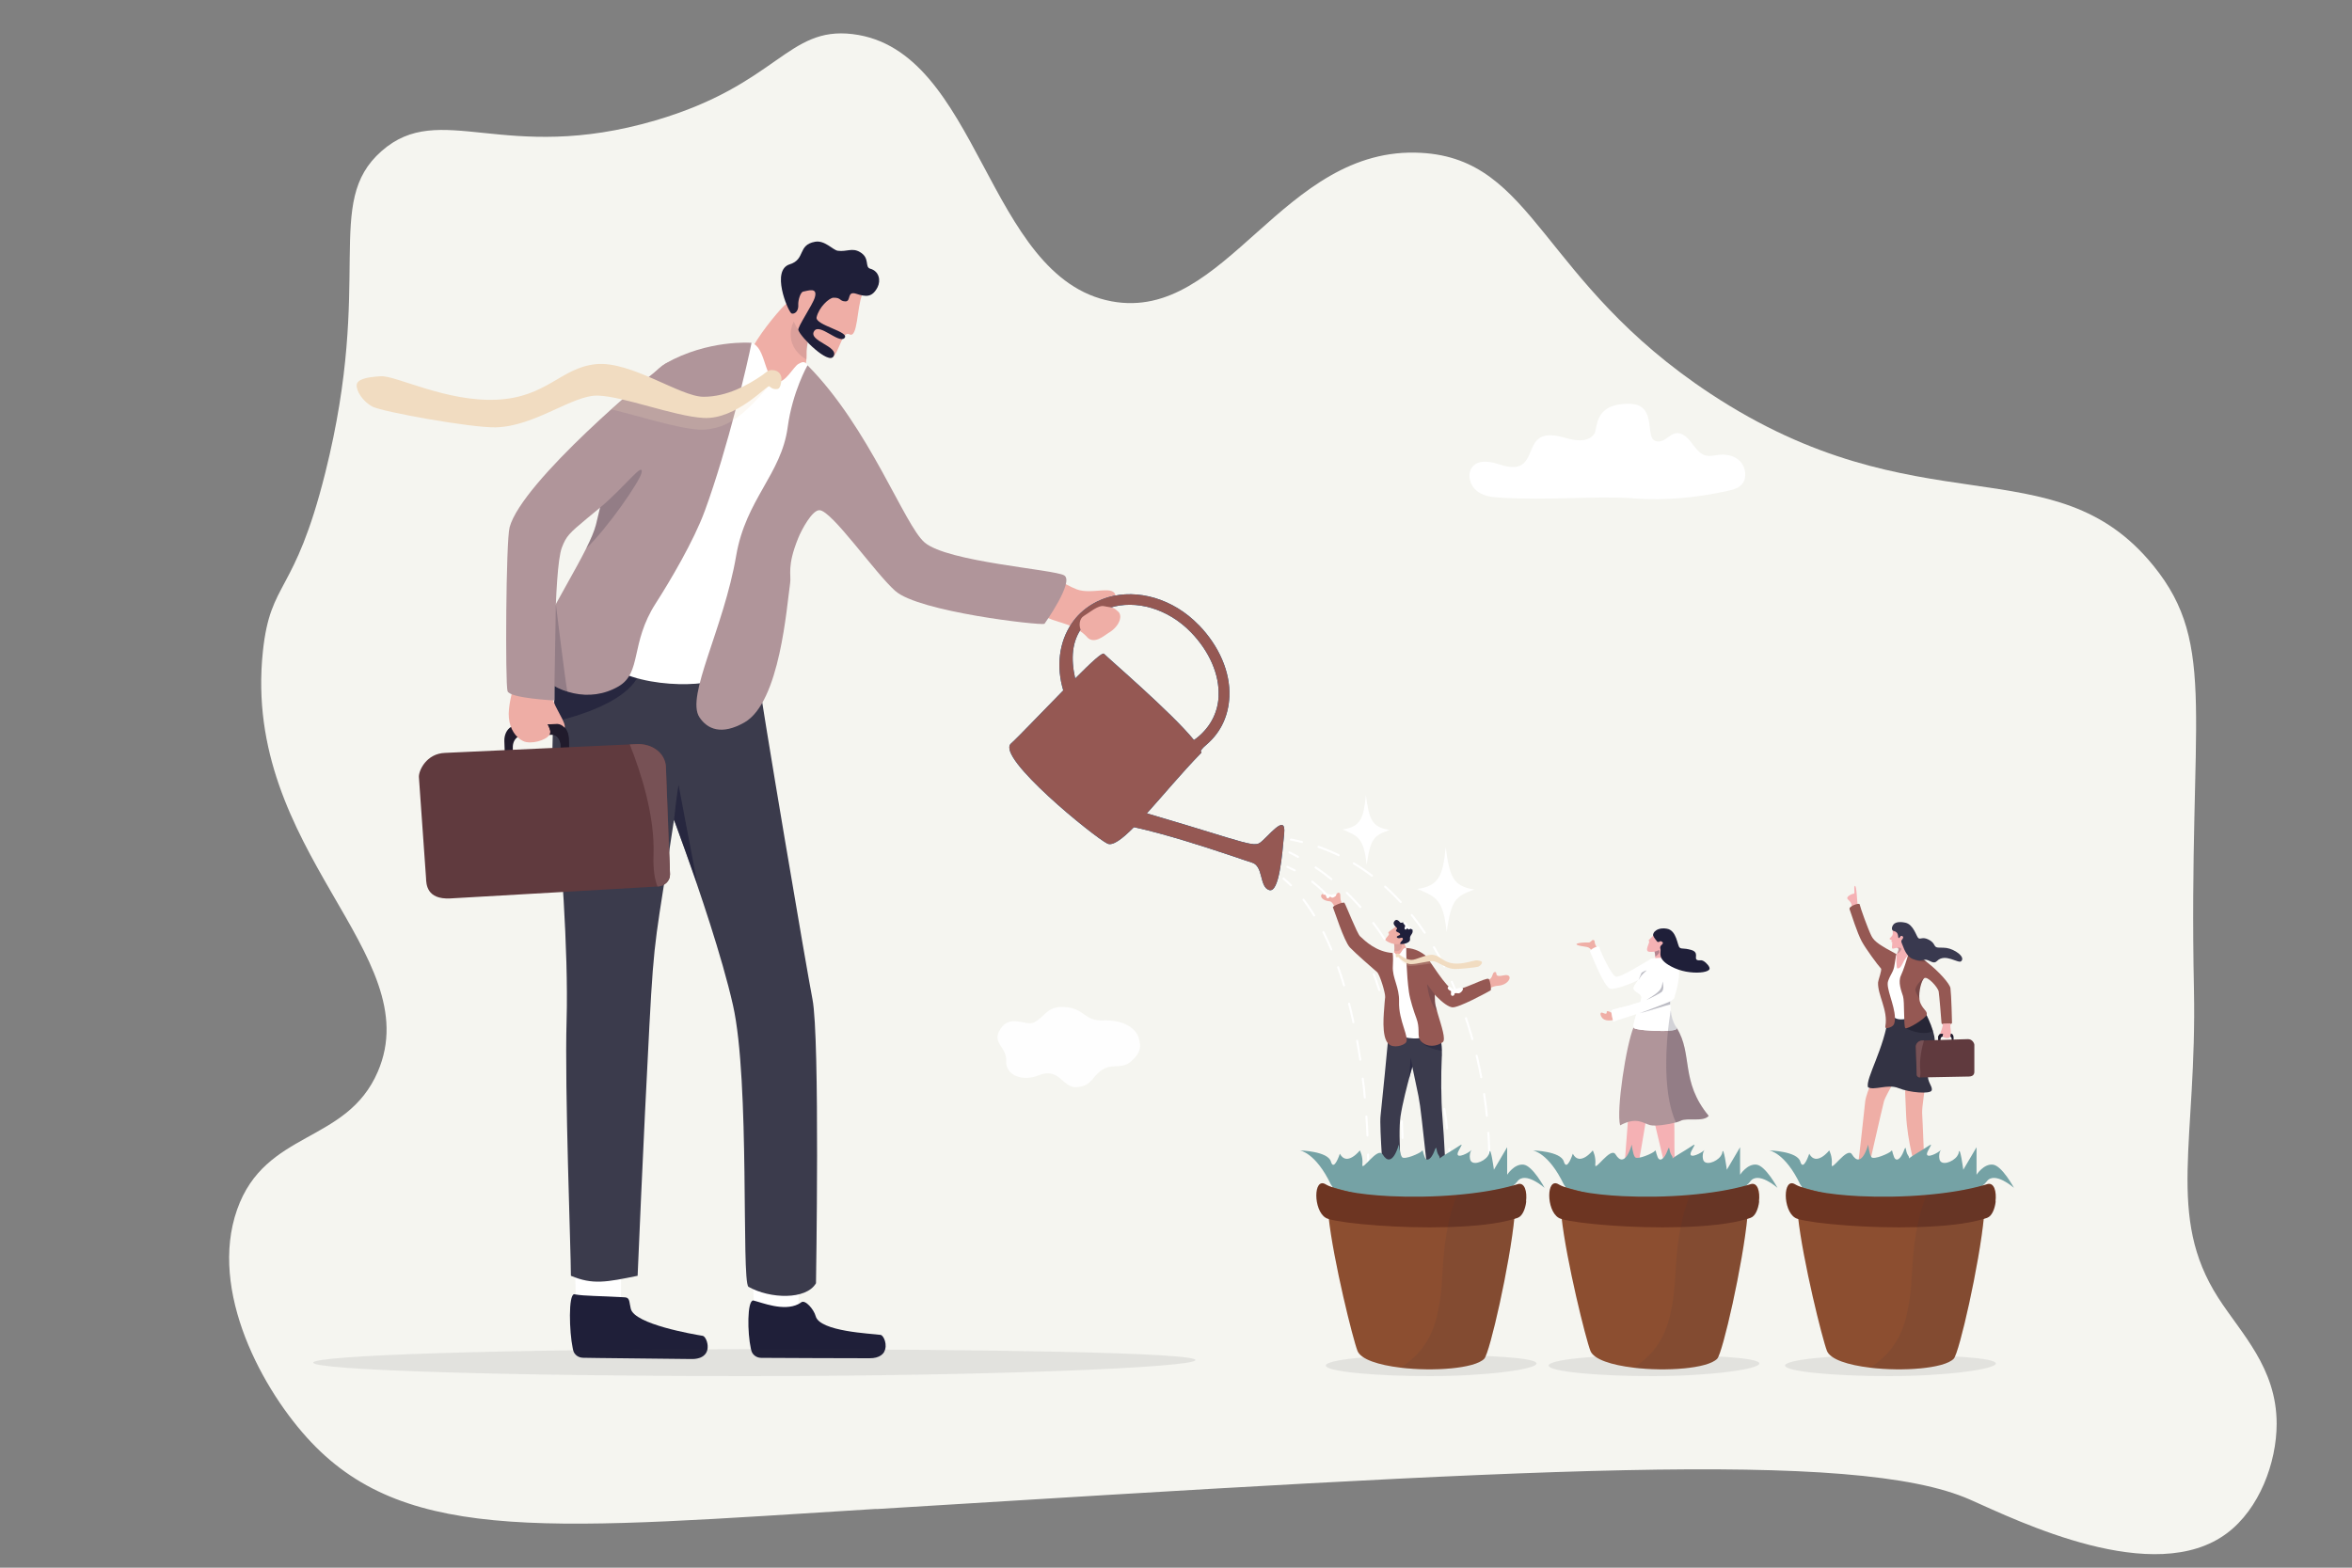 <svg xmlns="http://www.w3.org/2000/svg" id="Layer_1" viewBox="0 0 3000 2000"><rect x="0" y="0" width="3000" height="2000" fill="#808080" stroke="none"/><path d="M1118,1925c-408.5,25.2-596.6,46.3-721-85-62-65.5-131.1-193-94.6-296.8,36-102.1,139.6-83.4,179.5-176,64.7-150.4-173.6-280.7-146.6-536.1,9.7-92,40.2-70.4,79.6-228,62.3-248.7-3.1-344.2,71.6-410.2,75.3-66.4,156.3,17.4,349.6-39.3,155.7-45.7,168.2-120.1,251.4-110.1,162.7,19.6,169.6,310.8,330.2,340.9,146.3,27.4,217.7-199.5,395.1-189.4,145.3,8.2,151.3,163.7,368.8,307.2,265.7,175.3,438,62.9,565.1,219.5,83,102.2,44.4,193.1,51.7,540.3,4,194.5-35.9,289.4,31,393.7,29.4,45.8,74.4,89.2,74.5,160.5,0,50.2-22.3,108.9-63.1,139.6-92.9,70.1-266.7-15.5-327.9-42.6-146.5-64.9-562.7-39.3-1395,12Z" style="fill:#f5f5f0;"></path><g><g><path d="M2369.8,1157.9c-1.1-6.7-1.6-29-3.9-27.7-1.9,1.1,.6,9.9-1.3,9.9s-11,3.8-7.7,7.2c3.2,3.4,5,4,5.2,11.3,0,4.1,7.7-.6,7.7-.6Z" style="fill:#f5b1b4;"></path><path d="M2430,1392.6c.4,9.2,.8,18.9,1.2,28.4,1.5,37.3,13.1,71.5,12.8,74.9-.8,7.4-2.7,8.6-4.5,10.7l-5.8,7.6,12.6,3.4,9.1-9.3s-3.1-80.6-3.7-88.5c-.2-3.1,.8-12.4,2.2-22.5,.4-3,.8-6,1.3-9,1.8-12.7,3.7-24.3,3.7-24.3,0-2,3.9-18.9,4.9-20.7,2.8-4.7,3.2-32.6-10.4-29.6-22.3,5-26,21-26,21,0,0,1.2,24,2.6,53.2l.2,4.7Z" style="fill:#efaea6;"></path><path d="M2456,1498.1c2.1,1.8,6.3,6.4,4.1,13-2.6,6.5-1.6,13.7-1.6,13.7h-2.2c0,.1-.2-9.9-2.4-11.6-3.3,1.9-15.8,13-18.9,13.7-3.1,.7-11.4,2.7-12.6,1.2s-1.2-5.3,1.4-7.9c2.6-2.6,10.9-7.6,10.9-7.6,0,0,.5-.1,.5,.3,.1,1,.4,2.6,4.5,1.6,5.4-1.4,12.6-11.3,14.8-16,.3-.6,1-.7,1.5-.3Z" style="fill:#0069a8;"></path><g><path d="M2435.1,1327l-7.4,4.6c-.3,.2-.5,.4-.7,.6-2.4,3.2-15.9,18.6-21.5,26.1,0,0-6.4-2.3-6.4-2.2-4.1,6.5-18.7,37.2-20,49-1.7,15.2-8.8,82.9-10.1,86.9s-3.9,6.7-10.3,9.8c0,0-.1,0-.2,0h0c-2.6,1-1.9,4.9,.9,4.9h11.9c.3,0,.5-.1,.8-.2l6.8-2.3c.8-.3,1.5-1,1.7-1.8,0,0,20.8-91.8,22.6-98.1,1.8-6.4,26.8-49.3,26.8-49.3,.5-.6,11.7,7,12.5,7.1,2.6,.1,9.6-1.1,17.3-15.7,2.3-4.4-3.1-12.1-4.9-14.5-.3-.5-.8-.8-1.4-.9l-16.5-4.4c-.7-.2-1.4,0-2,.3Z" style="fill:#efaea6;"></path><path d="M2372.4,1512.4c-2.5,0-10.1,1-15.9,1.4-2.6,.2-4.7,.3-5.9,0-.1,0-.2,0-.3,0-3.2-.9-9.9-3.7-10.7-5.5-.8-1.8,1.5-4.8,5.1-5.6,1.5-.4,4-.5,6.4-.6,2.4,0,4.7,0,5.7,0,.4,0,.6,0,.6,0,0,0,.4,.1,.2,.5-.4,.9-1,2.3,2.8,3.5,5.1,1.6,15.9-2.6,20.1-5.3,.5-.3,1.1,0,1.3,.5,.7,2.4,1.8,8.4-3.3,12.6-5.4,3.9-8.3,10.2-8.3,10.2l-1.9-1s4.9-8.1,4.1-10.6Z" style="fill:#0069a8;"></path></g><path d="M2463.7,1391.4c-2.2,4.4-27.3,2.8-42.4-3.3-13.5-5.5-31.2,3.6-38.7-1.1-3.3-11,21.1-49.7,26-90.9,17.5,7.1,46.2-6.1,46.2-6.1,0,0,.2,.3,.4,.8,1.6,3.1,7.3,14.3,10.4,24.8,1.3,4.2,2.1,8.3,2.2,11.7,.2,9.9-7,29-8.7,42.9-1.3,10.4,7,16.4,4.6,21.3Z" style="fill:#334;"></path><path d="M2425.7,1213.8l-8,4-12.5,42s2.6,26.1,8.3,35.4c7.4,12.1,33.1,.1,32.1-2.6-8.8-25.3-10.3-78.4-10.3-78.4l-9.5-.4Z" style="fill:#fff;"></path><path d="M2465.6,1315.5c-15.1,7.1-35.4-4-35.4-4l22.1-18.4,2.9-2.4c1.6,3.1,7.3,14.3,10.4,24.8Z" style="fill:#070716; opacity:.3;"></path><path d="M2487.8,1260.5c1.2,9.4,2,42.1,2,44.5s-13.2,3.8-13.4,0c-.2-3.8-2.9-36.3-3.6-40.1-1-5.4-14.4-20.2-18.5-16.9-3.4,2.7-7.2,16.7-6.1,26.5,.2,2.1,.7,3.9,1.4,5.5,4.1,8.8,8.7,9.7,8,14.3-.7,4.6-25.2,19.7-27.4,17.3-2.3-2.5-.7-33.6-2.9-40.7-2-6.4-6.8-17.9-2.5-26.7,3.1-6.5,7.3-20,9.3-26.6,0-.1,0-.2,0-.3,.7-2.2,1-3.6,1-3.6,1.8,.6,3.9,1.5,6.1,2.7,5,2.6,10.7,6.5,16.5,11,15.3,11.8,29.4,27.7,30.1,33.3Z" style="fill:#955853;"></path><path d="M2408.3,1251.6c-3.1,8.6,8.2,30.2,8.7,46.3,0,.2,0,.4,0,.6,0,2.7-.2,5.3-1,7.6-1,3.1-5.7,5.3-8.8,5.5-2.1,.2-2.8-.3-2.4-2.5,3.7-20.2-10.2-40.1-9.3-55.9,.1-2.5,5.2-15.9,3.7-17.6-4.4-4.8-19.3-25-24.5-34.6-6.1-11.4-13.1-34.4-15.6-41.2-1.3-3.5,12.4-8.5,12.9-6.1,.8,4.2,10.4,31,15,40.3,3.9,7.7,11.9,12.4,32,23.3,0,.1-.8,1.8-1.1,4.9-.3,2.4-.9,5.2-1.4,8.5-1.2,9.3-4.6,10.9-8.3,21.1Z" style="fill:#955853;"></path><path d="M2448.2,1274.4c-2.1-3.7-5.1-9.2-5.2-11.4-.2-3.3,5-11.4,11.3-15.1-3.4,2.7-7.2,16.7-6.1,26.5Z" style="fill:#070716; opacity:.2;"></path><path d="M2457.8,1227.2c-14.5-.7-20.6-3.7-23.7-9.8,0,0,0-.2-.1-.3h.2s7.1-.9,7.1-.9c5,2.6,10.7,6.5,16.5,11Z" style="fill:#070716; opacity:.2;"></path><g><path d="M2433.6,1218.9c0,.1-.2,.2-.3,.3-7.5,8.2-7,16.1-13.1,16.3-1.6,0-1.6-15.1-1-17.5,0-.3,.2-.7,.4-1.1,1-2.5,3-5.8,1.5-7.1-.6-.5-1.4-.6-2.3-.5-1.8,.2-3.9,1.2-4.6,1-2.2-.7-.1-4.9-.8-6.2-.7-1.3,0-1,.4-1.2,1-.6,0-.6-.7-.9-1.2-.5-.3-1.3-.2-2.3,.1-1.1-2-.6-2.6-1.7-.6-1,1.1-1.4,2.8-3.7,2-2.7,.7-4.4,1.2-7.1,0-.2,.1-.5,.2-.8l13.8,2.4,3.2,8.4s11.2,11.4,2.2,21.8Z" style="fill:#f5b1b4;"></path><path d="M2501.6,1226.3c-3.7,3.5-20.6-10.9-31-.2-4.1,4.2-8.3-.4-12.9-1.5-.8-.2-1.5-.3-2.3-.2-2.9,.3-4.5,1-7,1h0c-.6,0-1.2,0-1.9-.2-.6,0-1.2-.2-2-.4-1.3-.3-2.8-.8-4.7-1.4-2-.7-3.7-1.9-5.1-3.3,0,0,0,0,0,0,0,0-.1,0-.1-.1-5.3-5.3-7.6-14.1-9.1-17.3-.5-1.1-.5-2.7,.3-3.6,1-1.2,2.3-2.7,1.4-4.2-.8-1.3-2.8-1.1-3.3-.2-1.2,2.4-2.6,3-2.8,0-.3-5.1-3.4-6.4-4.8-6.7-.9-.2-1.6-.5-2.1-.9h0c-1.9-1.6-.8-4.6-.3-5.7,2.3-5.2,8.6-5.9,16.3-4.3,10.8,2.3,14.1,17.9,16.8,19.8,2.7,1.8,5.1-1.9,12.3,1.5,8.4,4,7.3,8.3,10.2,9.8,2.6,1.4,7.5,.3,13.4,1.2,10.1,1.5,24.5,11.4,18.6,16.9Z" style="fill:#39394f;"></path></g><path d="M2425.1,1210.7c.1,1.1-1.9,4.6-5.6,6.2,1-2.5,3-5.8,1.5-7.1-.6-.5-1.4-.6-2.3-.5,5.5-.9,6.2,.3,6.4,1.4Z" style="fill:#070716; opacity:.2;"></path><g><path d="M2473.4,1320.4c.4-.5,.8-1,1.4-1.2,.3-.1,.6-.2,1-.2h2.4c0,0,0,0,0,0h0s.3,0,.3,0l9.7-.4h0c.5,0,.9,0,1.3,.3h0c1.3,.7,2.3,2.4,2.3,4.5v2.9c.1,0,.3,4.7,.3,4.7h-2.5c0,0-.2-4.6-.2-4.6v-.7c0-1.5-.8-2.8-1.7-3.3h0c0,0-.2,0-.3-.1h0c-.2-.1-.5-.2-.8-.1l-8.6,.3h0s-.7,0-.7,0c-1.4,0-2.5,1.8-2.5,3.8v.6s0,0,0,0l.2,4.8h0s-2.5,.1-2.5,.1l-.2-4.8h0s-.1-2.8-.1-2.8c0-.2,0-.3,0-.5,0-.2,0-.5,0-.7,.1-.9,.4-1.8,.9-2.4Z" style="fill:#201b2c;"></path><path d="M2478.3,1305.8c-.4,2.8-.3,2.8-1.3,6.4s-3.5,8-1.6,8.6c1.9,.6,1.9-1.6,2.8-2,.9-.4-1.2,1.7,0,3.5s5.9,2.8,8.1,1.4,1.9-4.1,2-7.8c.1-3.7-1.2-5.5-.2-10.3l-9.6,.2Z" style="fill:#f5b1b4;"></path><path d="M2473.3,1320.3h0c.4-.6,.8-1,1.4-1.2,0,0,0,0,0,0,.3-.1,.6-.2,1-.2h2.4c0,0,0,0,0,0h0s0,0,0,0h.2s-.2,.8-.2,.8h0s0,0,0,0h0s0,0,0,0h0s0,0,0,0h0s-.3,1.2-.3,1.2h0s-.4,1.5-.4,1.5c-1.4,0-2.5,1.8-2.5,3.8h0s0,.6,0,.6h0s.2,4.8,.2,4.8h-2.4c0,0-.2-4.7-.2-4.7h0s-.1-2.8-.1-2.8c0-.2,0-.3,0-.5,0-.2,0-.5,0-.7,.1-.9,.4-1.8,.9-2.4Z" style="fill:#201b2c;"></path><g><path d="M2443.7,1335.7l1.1,35.2c0,2.1,1.8,3.7,3.9,3.7h.1s62.7-1.2,62.7-1.2c7.1-.2,6.9-5.2,6.8-7.3v-33.2c-.1-2.1-2.8-7.5-8.5-7.2l-55.8,1.7h-2.1c-4.6,.2-8.4,3.7-8.3,8.4Z" style="fill:#603a3e;"></path><path d="M2443.7,1335.7l1.1,35.2c0,2.1,1.8,3.7,3.9,3.7h.1c.7-2.1,1-5.4,.5-10.6-1.2-12.5,1.9-26.9,4.7-36.6h-2.1c-4.6,.2-8.4,3.7-8.3,8.4Z" style="fill:#775155;"></path></g></g></g><g><path d="M2039.9,1212.4c-9.1-10.1-3.8-12.1-7.6-13.2-1.9-.6-3,3.3-6.1,3.2-11.1-.4-27,2.3-2.3,5.7,5.1,.7,7,6.5,8.1,6.7,1.1,.1,7.9-2.4,7.9-2.4Z" style="fill:#efaea6;"></path><path d="M2111.7,1389.6c-3.2,15.5-4.4,29-1.6,41.2,2.7,12.2,21.2,86.5,19.9,88.7s-6.4,11.4-7.5,13.7c-1.1,2.3,24.4-7.1,24.3-11.7-.1-4.7-1.5-2.3-4.3-9.2-2.8-6.9-6.1-31.9-6.6-37.1-.4-5.2,.4-57.1-1.3-62.8-1.8-5.7-22.8-22.7-22.8-22.7Z" style="fill:#f5b1b4;"></path><path d="M2144.4,1512.1c-.6-.4-1.4-.4-1.9,.1-2.6,2.2-3.7,4.8-4,5.9-.5,2-.5,5.3-5.1,8.9-4.6,3.6-9.7,3.5-11.2,5.2-1.5,1.7-10.2,8.1-7.2,11,3.2,2.4,13.9-.7,17.3-3.9s12.1-11.8,12.3-11.3c1.1,1.2,1.7,.7,1.7,.7,2.7-2.6,6.6-5.7,6.9-6.8s-1.6-4.6-3.5-6.2c-1.3-1.1-3.9-2.8-5.3-3.7Z" style="fill:#1f1e39;"></path><path d="M2104.2,1397.5c-.1,2.3-1.9,14.3-4.3,28.7-.7,4.3-1.4,8.9-2.2,13.5-3.5,21-7.2,42.5-7.9,45.2-1.4,5.2-7,30.4-6.7,38.1,.3,7.7,2.6,5.8,1,10.4-1.6,4.5-34.4-.2-32.5-2.1,1.9-1.8,14.5-4.1,16.6-5.8,1.4-1.1,4.9-51.2,7.6-87.2,.4-4.8,.7-9.4,1-13.6,.8-10.5,1.4-18.5,1.8-21.4,1.6-12.8,7.2-9.3,17.8-9.3,0,0,8.1-2.6,7.8,3.6Z" style="fill:#f5b1b4;"></path><path d="M2085.4,1528.4c-.2-.7-.9-1.2-1.6-1.2-3.6,0-6.2,1.2-7.1,1.8-1.8,1.2-4,3.8-10.1,3.4-6.1-.4-10.3-2.8-12.6-2.5-2.4,.3-12.5,2.2-12.1,6.5,.8,4.1,10.2,6.4,15.1,6.2,4.9-.2,18-2.3,17.8-1.7,0,1.7,.8,1.7,.8,1.7,3.9-.2,9.1,.2,10.1-.5,1-.7,1.9-4.7,1.5-7.1-.3-1.7-1.1-4.8-1.6-6.5Z" style="fill:#1f1e39;"></path><path d="M2135.6,1436.6c-7.2,2.9-18.1,2.4-23.5,3.3-1.4-5.6-1.6-6.8-2.1-9,0-.4-.2-.8-.3-1.3l19.2-5.1,6.6,7.2c0,1.6,0,3.2,0,4.9Z" style="fill:#1f1f39; opacity:0;"></path><path d="M2099.9,1426.2c-.7,4.3-1.3,7.9-2,12.4-6.5-2.7-15.5-1.4-22.1-.4,.4-4.8,.7-9.4,1-13.6l1.1-3.8,22.1,5.3Z" style="fill:#1f1f39; opacity:0;"></path><path d="M2179.5,1423.5c-6.7,8.3-27.9,2.1-35.7,6.3-1.3,.7-3.5,1.4-6.2,2.2-9.6,2.6-26.1,5.1-32.9,3.4-8.7-2.3-17.3-11.1-38.2,.3-5.2-19.2,7.8-103.4,17.3-125.5h0c.5-1.2,1-2.2,1.5-3,0,0,23.3-13.7,43.5-3.3,3.4,1.7,6.7,4.1,9.8,7.4,0,0,0,.2,.1,.2,20.8,33.2,4.3,68.1,40.8,112.1Z" style="fill:#b0959a;"></path><path d="M2058.2,1303.2c-.7,.5-3.8-12.9-2.6-14.2,1.3-1.4,17.9-4.9,19.8-5.5,5.8-2,24.8-6.6,33.1-11.6,6.1-3.6,10.5-4.9,28.4-15.6-8.6,9-6.7,25-6,32.7,.9,8.8,3.6,16.7,7.6,22.3,0,0,0,.2,.1,.2,1.3,2.6-6.7,3.7-17.1,3.8-15.2,.2-35.3-1.6-37.4-3.8-.3-.3-.4-.7-.5-1.3-1-6.9,10.3-33.2,10.1-37.8-.2-4.9-9.3-7.2-10-11-.8-3.8,7.7-12.1,5.7-11-6.2,3.4-29,12.5-35.3,11-8.4-1.9-24.5-44.8-25.9-47.3-1.4-2.5,11.3-8.9,11.7-5.8,.4,3.1,14.8,35.1,20.9,37.6,5.5,2.3,35.8-17.8,45.7-22.8,0,0,9.4-1.4,14-1,4.5,.4,16.7,9.6,19.9,13.7,3.5,4.6-.4,22.5-4.8,37.2-2.6,8.6-75.6,28.8-77.5,30.3Z" style="fill:#fff;"></path><path d="M2110.2,1213c1.7,7.9,1.3,12,0,14.2-1.3,2.2-2.7,7.6-.2,7.5,1.3,0,8.7-3.3,11.4-5.3,2.7-1.9,4.3-5.7,4.3-5.7,0,0-5.8-10-9.8-18.5-4-8.4-5.7,7.7-5.7,7.7Z" style="fill:#f5b1b4;"></path><path d="M2111.3,1220.4c0-1-.2-2.2-.4-3.5,0-.5-.6-3.5-.7-3.9,.4-.4,1.2-1,1.7-1.1,.6-.1,1.9,0,2.5-.7,1-1.2,2.8,2.2,2,4.2-.3,.8-2.6,3.7-5.1,5Z" style="fill:#1f1f39; opacity:.3;"></path><path d="M2063,1298.3c-4.7,4.5-13.8,4.4-17.6,1.9-4.3-2.8-5.7-10.1-1-8,7.3,3.3,3.9-2,5.6-2.2,2.9-.3,7.8,3.9,9.3,3.1,.9-.5,3.8,5.2,3.8,5.2Z" style="fill:#efaea6;"></path><path d="M2138.7,1311.5c1.1,2-3.9,3.2-11.2,3.6-1.8,.1-3.8,.2-5.9,.2-15.2,.2-35.3-1.6-37.4-3.8-.3-.3-.4-.7-.5-1.3h0c-.5-3.1,1.6-10.3,4-17.6-14.2,4.8-28.6,9.7-29.6,10.6-.7,.5-3.8-12.9-2.6-14.2,1.3-1.4,17.9-4.9,19.8-5.5,3.1-1.1,10.1-2.9,17.1-5.2,.8-2.7,1.4-4.9,1.3-5.9-.2-4.9-9.3-7.2-10-11-.8-3.8,7.7-12.1,5.7-11-6.2,3.4,7.2-22.4,17.1-27.4,0,0,9.4-1.4,14-1,4.5,.4,16.4,9.8,19.9,13.7,1.5,1.7-.1,10.9-4,20.8,.2,0,.3-.2,.5-.3-.2,.2-.5,.5-.7,.7-1.4,3.5-3.1,7-4.9,10.3-1.8,7.9-.9,16.6-.4,21.7,.9,8.8,3.6,16.7,7.6,22.3,0,0,0,.2,.1,.2Z" style="fill:#fff;"></path><path d="M2099.8,1275.9c17.6-11,20-13.2,20.8-23.8,2.1,8.8,.4,11.2-.6,12.8s-13.7,8.1-20.2,11Z" style="fill:#1f1f39; opacity:.3;"></path><path d="M2091.1,1292.8c-.2,0,39.1-14.6,39.2-15.3,0,1.7,0,3,0,4.1-1.2-.3-38.6,11.5-39.3,11.2Z" style="fill:#1f1f39; opacity:.3;"></path><path d="M2100.4,1237.9c-7.7,7-7.2,7.1-10.5,12.6,2.6-6.3,4-9.6,4-9.6,0,0,4.9-2.9,6.6-3Z" style="fill:#1f1f39; opacity:.3;"></path><path d="M2179.5,1423.5c-6.7,8.3-27.9,2.1-35.7,6.3-1.3,.7-3.5,1.4-6.2,2.2-14.5-32.2-13.7-81.6-10.1-117,.4-3.9,.8-7.7,1.3-11.2,.7-5.5,1.5-10.6,2.2-14.9,.9,8.8,3.6,16.7,7.6,22.3,0,0,0,.2,.1,.2,20.8,33.2,4.3,68.1,40.8,112.1Z" style="fill:#1f1f39; opacity:.2;"></path><g><path d="M2109.9,1192c-4.2,5.7-8.6,7.4-6.5,8.8,1.6,1.1-6.8,12.9,.4,13.5,7.1,.5,13.8-1,16.6-7.9,2.9-6.9,4.7-10.9,4.7-10.9l-15.2-3.6Z" style="fill:#f5b1b4;"></path><path d="M2108.4,1192.9c1.2,3.9,4.1,6.3,5,8,.5,.9,2.5,1.2,3.3,.4,.8-.9,2.5-.7,3.8,.6,1.6,1.5-.8,3.2-2,4.5-.9,.9-1.1,2.7-.7,4,1.7,4.7-6.3,13.8,18.4,24.8,6.2,2.7,12.9,4.4,19.3,5.1,12.7,1.5,23.7-.4,25-4,.9-2.6-3.8-8-7.6-10.2s-5.9,.1-8.7-1.7c-3.3-2.1,3.3-9.5-7.1-12.5-10.5-2.9-11.7-.7-14.7-3-3-2.4-3.6-22-16.3-24.1-8.8-1.5-13.5,1.6-15.6,3.7-.9,.9-2.3,3.3-1.9,4.5Z" style="fill:#1f1f39;"></path></g></g><path d="M1386.7,812.8c-3.9-4.1-7.8-7.2-12.1-9.7-5.8-3.5-12.2-6-20-8.5-1.9-.6-3.9-1.3-6-1.9-2.3-.7-4.4-1.4-6.4-2.1-13-4.7-19.8-9.2-30.5-14.5,0,0,13.4-44.8,21.4-44.2,4.9,.4,12.5,5.4,21.7,10.7,3.8,2.2,7.9,4.5,12.2,6.5,2.1,1,4.3,1.9,6.5,2.8,4.9,1.8,10.4,2.3,15.8,2.3,16.4-.2,31.8-4.7,33.6,5.8,1.8,10.4-32.2,2.4,1.3,18.8,9.1,4.5,4.8,20-10.8,29-4.5,2.6-17.5,14.8-26.7,5.2Z" style="fill:#efaea6;"></path><g><path d="M1017.5,1678.2c2.2-20.5,.6-72.3,.6-72.3l-59-2,3.2,77.8,39,24.7,16.3-28.3Z" style="fill:#fff;"></path><path d="M1127.8,1724.8c-1.9,3.1-5.1,5.7-10.4,7.1-2.4,.6-5.1,.9-8.4,.9-26.1-.1-109.5-.2-138-.5-1.1,0-2.3-.2-3.3-.4-4.5-1.1-8.1-4.4-9.3-8.7-.3-.9-.5-1.9-.7-2.9-4.5-20.3-4.7-60.7,2.9-61.2,.2,0,.4,0,.6,.1,10.5,2.5,38.2,14.1,57,4.6,1.4-.7,2.7-1.5,3.9-2.4,5-3.7,16,9.1,18.3,17.7,5.2,19.7,71,22.2,82.8,23.9,4,.6,9.5,13.2,4.4,21.8Z" style="fill:#1f1f39;"></path></g><g><path d="M790.8,1678.5c2.3-20.4,1-72.3,1-72.3l-59-2.3,2.7,77.8,38.8,24.9,16.4-28.2Z" style="fill:#fff;"></path><path d="M902.6,1719.7c-.4,4.8-2.9,9.5-8.8,12.1-.6,.3-1.3,.5-2,.7-2.7,.9-6.1,1.4-10.1,1.3-21.5-.3-81.9-.8-118.5-1.3-7.8-.1-14.5-.2-19.5-.3-6-.1-11.1-3.9-12.5-9.2-.3-.9-.5-2-.7-3.1-4.4-21-5.7-68.2,1.9-68.8,.6,.1,1.3,.3,2,.4,10.9,1.9,32.5,1.9,57.5,3.3,1.7,0,3.5,.2,5.3,.3,6.4,.4,5.2,6.1,7.4,14.7,5,19.7,80,32.5,91.7,34.4,3,.5,6.9,8,6.3,15.4Z" style="fill:#1f1f39;"></path></g><path d="M706.4,1002.2c.7,9.2,1.7,19.3,3.1,30.3,5.1,41.3,15.8,180.7,13.2,269.3-2.6,88.1,5.5,294.3,5.5,325.8,27.9,11.7,45.2,8.1,85.1,0,0,0,7.1-170.1,15-319,6.4-120.9,8.2-108.8,31.4-262.7h0c.3,.7,5.9,15.7,14.1,38.8,17.6,49.3,47,135.3,61.1,197.6,22,97.2,10.5,350.6,19.7,359.3,27.4,15.5,73.8,17,86.2-4.5,0,0,5.2-313.3-4.5-362.4-6.6-33.4-62.4-360.4-74.8-448.2,0,0-245.7-51.3-253.3,29.1-1,11-1.3,20.7-1.2,30,.2,12.5-.5,24.1-1.2,36.7-1.1,20.7-2.3,44.4,.6,79.9Z" style="fill:#3b3b4c;"></path><path d="M849.8,999.9s0,0,0,.1c.4-.3,.6-.4,.6-.5-.1,0-.7,.4-.7,.4Z" style="fill:#1f1f39; opacity:.5;"></path><path d="M859.7,1045.9h0c.3,.7,21.4,58.3,29.7,81.4l-23.9-125.9s-2.5,13-5.7,44.5Z" style="fill:#1f1f39; opacity:.7;"></path><path d="M707.3,920.5c2-.4,96.8-19.8,109.6-65.2,0,0-82.3,6.8-108.7,9.5-1.1,20.7-1.7,44-.9,55.7Z" style="fill:#1f1f39; opacity:.7;"></path><path d="M1044.3,397.5l-2.1,3.1s-3.4,7.6-6.7,17.4c-3.7,10.8-7.4,24.4-6.6,33.7,.8,10.2-5.7,22.8,0,39.9,4.4,12.8-44.8,23.6-44.8,23.6l-31.3-56.2c6.1-20.1,30.4-50.5,43.2-64.7,14.2-15.8,37.3-26.7,37.3-26.7l11.1,29.8Z" style="fill:#efaea6;"></path><path d="M1035.4,418.1c-3.7,10.8-7.7,31.2-6.9,40.5-31.1-18.5-19.1-50.9-9.2-56.1,6.2-3.3,5.6,6.8,5.6,6.8l10.5,8.8Z" style="fill:#1f1f39; opacity:.1;"></path><path d="M953.8,436.7c23.7,.3,18.9,43.6,36.5,49.9,10.7,3.8,21.7-18.9,28.1-22.3,4-2.1,7.9-4.6,11.6,1.7,74.6,128.4-113.2,369.9-105.1,391.1,6.7,17.4-88.4,25.2-139.2-2.4-69.7-37.8-43.9-114-37.7-128.2,6.2-14.2,123.1-252.5,123.1-252.5,0,0,41.8-18.1,82.8-37.3Z" style="fill:#fff;"></path><g><path d="M720.3,928.5s0,0,0,0c-.1-.2-.3-.3-.4-.5-2.3-2.5-5.2-4.1-8.4-4.4-.2,0-.4,0-.7,0-.3,0-.5,0-.8,0l-10.2,.4s0,0,0,0h0s-.4,0-.4,0t0,0h-.8s-11.2,.5-11.2,.5l-30,1.2c-2,0-3.9,.7-5.6,1.7-5.3,3.1-8.8,10.1-8.5,18.1l.4,11.4,.6,18c0,.2,.1,.2,.3,.2l9.8-.4c.1,0,.3-.1,.3-.3l-.6-18.1h0s0-2.6,0-2.6c-.2-5.9,2.4-11.1,6.3-13.5,1.3-.8,2.8-1.3,4.3-1.3l25.4-1,11-.4h0s3-.1,3-.1c2.9-.1,5.6,1.2,7.6,3.6,1.8,2,3.1,4.8,3.6,7.9,.1,.8,.2,1.5,.2,2.3h0c0,.1,0,2.4,0,2.4l.6,18.3h0c0,.3,.1,.4,.3,.4l9.8-.4c.1,0,.3-.1,.3-.3h0c0-.1-.6-18.5-.6-18.5l-.3-10.9c-.2-5.5-2.1-10.3-5-13.7Z" style="fill:#201b2c;"></path><path d="M695.2,873.5c.1,0,.2,0,.2,.2,2.4,10.7,5.4,7.6,10.7,21.4,5.3,13.9,19.9,32.7,12.1,35.5-7.8,2.8-14.6-5.3-18.7-6.7s5.5,6.3,1.3,13.5c-4.2,7.2-24,12.7-33.6,8-9.5-4.7-16.7-15.2-18.1-29.4-1.5-14.2,4.6-34,5.7-40.4,1-6.1,37.5-2.5,40.5-2.2Z" style="fill:#eeada5;"></path><path d="M720.3,928.5s0,0,0,0h0c-.1-.2-.2-.3-.4-.4-2.3-2.5-5.3-4.2-8.5-4.5-.2,0-.4,0-.7,0-.3,0-.5,0-.8,0l-10.2,.5h0s-.4,0-.4,0t0,0c-.1,0-.3,.2-.2,.3l1,2.7h0s0,0,0,0h0c0,0,1.6,4.6,1.6,4.6h0c0,0,0,.1,0,.1l2,5.4c2.9-.1,5.6,1.2,7.6,3.6h0c1.8,2.1,3.1,4.9,3.6,8,.1,.8,.2,1.5,.2,2.3h0c0,.1,0,2.4,0,2.4l.6,18.3h0c0,.2,.1,.2,.3,.2l9.8-.4c.1,0,.3-.1,.3-.3l-.6-18.4-.3-11c-.2-5.4-2.1-10.3-5-13.7Z" style="fill:#201b2c;"></path><g><path d="M849.4,978.8l5.2,136.5c.3,8.2-6.7,15.3-15.7,15.7h-.2s-264.6,15.2-264.6,15.2c-29.9,1.4-30.4-18.1-30.7-26.2l-9.1-128.8c-.3-8.1,9.5-29.9,33.4-30.7l235.5-10.8,8.8-.4c19.5-.9,36.6,11.3,37.3,29.6Z" style="fill:#603a3e;"></path><path d="M849.4,978.8l5.2,136.5c.3,8.2-6.7,15.3-15.7,15.7h0c-.1,0-.2,0-.3-.2-3.3-8-5.7-20.6-5-40.7,1.7-48.8-15.6-103.3-30.2-140.1,0-.2,0-.3,.3-.3l8.5-.4c19.5-.9,36.6,11.3,37.3,29.6Z" style="fill:#775155;"></path></g></g><path d="M1142,754c-26.4-23.5-80.9-102.5-96.7-103.1-9.3-.4-22.8,24.8-27.1,35.4-14.9,36.6-8.7,46.8-10.4,57.9-4.3,28.6-12.8,151.7-58.3,177.5-28.9,16.4-47.1,8.9-57.4-6.7-17.7-26.8,31-113,46.9-206.1,12.3-72,57.6-103.8,65.7-163.9,6.1-45.4,25.3-79,25.3-79,79.1,79.8,123.6,204.2,149.4,226.1,29.4,25,164.3,34.2,177.9,41.9,13.5,7.7-25.1,61.9-25.1,61.9-7.1,2.1-160.5-15.5-190.1-41.9Z" style="fill:#b0959a;"></path><path d="M898.8,652.2c-13.8,37.7-44.2,89.2-62.4,117.5-32.9,51.1-17.4,88.7-47.7,106.1-36.6,21.1-79.7,8.6-106.9-19.8-17.4-18.2,38.9-102.2,65.9-156.3,6-11.9,10.5-22.4,12.5-30.3,2.1-8.5,3.8-15.5,5.2-21.8h0c1.3-5.5,2.3-10.4,3.4-15.2,2.6-11.9,5.1-22.7,10.2-39.8,2.5-8.3,5.6-18.2,9.6-30.4,12.2-37.2,37.6-85.6,60.3-98.5,54.1-30.8,109.7-26.4,109.7-26.4-4.5,23.7-30.3,134.5-59.7,214.7Z" style="fill:#b0959a;"></path><path d="M894.7,535c-163.3,148-167.1,135-178,163.5-10.9,28.5-9.4,195.1-9.4,195.1,0,0-56.8-2.7-59.9-11.8-3.1-9.1-2.1-191.6,2.6-209.1,15.7-58.3,180.5-196.7,199.3-208.7,18.8-12.1,83.1-1.9,74.6,26.6-8.5,28.5-29.2,44.4-29.2,44.4Z" style="fill:#b0959a;"></path><path d="M747.6,699.8c6-11.9,10.5-22.4,12.5-30.3,2.1-8.5,3.8-15.5,5.2-21.8h0c32.5-27.3,55.1-58.9,53.1-45-1.5,10.6-44.6,72.5-70.9,97.1Z" style="fill:#1f1f39; opacity:.2;"></path><path d="M723.7,882.4c-2.5-11.6-14.7-111.7-14.7-111.7l-1.8,104.7,16.6,7Z" style="fill:#1f1f39; opacity:.2;"></path><g><path d="M1529.1,797.5c-32.7-33.9-78.2-46.5-115.5-35.6-13.2,3.9-25.4,10.7-35.7,20.5-4.1,3.9-7.7,8.2-10.8,12.8-16.5,23.9-20,55.4-10.9,85.6-27.3,27.7-56.9,59-66.8,67.9-19.2,17.5,105.7,118.9,123,127.5,6.8,3.4,18.8-5.6,34-21,5.2-5.2,10.7-11.2,16.5-17.6,20.4-22.6,44.3-51.4,68.3-76.1,1.1-1.2,1.8-.8,.4-3.7,2-3.3,5.4-6.2,8-8.4,18.3-16,27.5-37.2,28.5-61,1.3-30.8-12.9-64-39-91Zm25.3,90.4c-.9,20-9.5,37.6-24.9,51.1-2.1,1.8-4.3,3.6-6.6,5.1-27.8-34.5-110.9-105.6-114.7-110-2-2.3-15.6,10.2-36.8,31.5-5.7-25.5-4.4-48.1,9.8-66.4,.7-.9,1.4-1.7,2.1-2.6,1.3-1.5,2.7-2.9,4.1-4.4,8-7.7,17.4-13.2,27.7-16.6h0c.2,0,.3-.1,.5-.2,32.8-10.5,74,.7,103.6,31.4,23.5,24.3,36.3,53.9,35.1,80.9Z" style="fill:#0267a4;"></path><path d="M1413.4,1023.4c161.3,45.7,183.6,58.7,193.5,51.9,10-6.8,33.7-39.4,31.1-12.1-2.6,27.3-6.3,76.4-19.2,72.3-12.9-4.1-6.8-30.7-22.2-35.1-15.4-4.5-146.6-52.6-200.5-52s17.3-25,17.3-25Z" style="fill:#0267a4;"></path></g><g><path d="M1529.1,797.5c-32.7-33.9-78.2-46.5-115.5-35.6-13.2,3.9-25.4,10.7-35.7,20.5-4.1,3.9-7.7,8.2-10.8,12.8-16.5,23.9-20,55.4-10.9,85.6-27.3,27.7-56.9,59-66.8,67.9-19.2,17.5,105.7,118.9,123,127.5,6.8,3.4,18.8-5.6,34-21,5.2-5.2,10.7-11.2,16.5-17.6,20.4-22.6,44.3-51.4,68.3-76.1,1.1-1.2,1.8-.8,.4-3.7,2-3.3,5.4-6.2,8-8.4,18.3-16,27.5-37.2,28.5-61,1.3-30.8-12.9-64-39-91Zm25.3,90.4c-.9,20-9.5,37.6-24.9,51.1-2.1,1.8-4.3,3.6-6.6,5.1-27.8-34.5-110.9-105.6-114.7-110-2-2.3-15.6,10.2-36.8,31.5-5.7-25.5-4.4-48.1,9.8-66.4,.7-.9,1.4-1.7,2.1-2.6,1.3-1.5,2.7-2.9,4.1-4.4,8-7.7,17.4-13.2,27.7-16.6h0c.2,0,.3-.1,.5-.2,32.8-10.5,74,.7,103.6,31.4,23.5,24.3,36.3,53.9,35.1,80.9Z" style="fill:#955853;"></path><path d="M1413.4,1023.4c161.3,45.7,183.6,58.7,193.5,51.9,10-6.8,33.7-39.4,31.1-12.1-2.6,27.3-6.3,76.4-19.2,72.3-12.9-4.1-6.8-30.7-22.2-35.1-15.4-4.5-146.6-52.6-200.5-52s17.3-25,17.3-25Z" style="fill:#955853;"></path></g><path d="M1379.7,806.4c-4.5-8-3-17.3,2.9-20.7s18.1-14,25.4-12.4c7.3,1.6,12.1,1,16.2,5.3s-18.5,23.4-18.5,23.4l-26,4.4Z" style="fill:#efaea6;"></path><g><g><path d="M1646.6,1071.1c4.8,.9,9.5,1.9,14.1,3.1" style="fill:none; stroke:#fff; stroke-linecap:round; stroke-linejoin:round; stroke-width:2.6px;"></path><path d="M1681.8,1080.4c155.1,53.9,218.5,254.6,217.9,404.2" style="fill:none; stroke:#fff; stroke-dasharray:0 0 27.9 21.9; stroke-linecap:round; stroke-linejoin:round; stroke-width:2.6px;"></path><path d="M1899.5,1495.6c-.1,4.9-.3,9.7-.6,14.4" style="fill:none; stroke:#fff; stroke-linecap:round; stroke-linejoin:round; stroke-width:2.6px;"></path></g><g><path d="M1642.1,1105.9c3.1,1.4,6.2,2.9,9.3,4.5" style="fill:none; stroke:#fff; stroke-linecap:round; stroke-linejoin:round; stroke-width:2.6px;"></path><path d="M1673.8,1124.8c87.8,68.1,121.6,238.1,114.5,388.7" style="fill:none; stroke:#fff; stroke-dasharray:0 0 21.3 26.6; stroke-linecap:round; stroke-linejoin:round; stroke-width:2.6px;"></path><path d="M1787.5,1526.8c-.2,3.4-.5,6.9-.7,10.3" style="fill:none; stroke:#fff; stroke-linecap:round; stroke-linejoin:round; stroke-width:2.6px;"></path></g><g><path d="M1637.1,1120.8c3.2,2.7,6.4,5.6,9.5,8.7" style="fill:none; stroke:#fff; stroke-linecap:round; stroke-linejoin:round; stroke-width:2.6px;"></path><path d="M1662.6,1147.8c62.1,81.1,84.9,236.8,82.5,362.3" style="fill:none; stroke:#fff; stroke-dasharray:0 0 24.3 24.3; stroke-linecap:round; stroke-linejoin:round; stroke-width:2.6px;"></path><path d="M1744.8,1522.3c-.1,4.3-.3,8.6-.5,12.9" style="fill:none; stroke:#fff; stroke-linecap:round; stroke-linejoin:round; stroke-width:2.6px;"></path></g><g><path d="M1644.7,1087.5c3.7,1.8,7.4,3.7,11,5.7" style="fill:none; stroke:#fff; stroke-linecap:round; stroke-linejoin:round; stroke-width:2.6px;"></path><path d="M1678.1,1106.7c127.2,85.5,167.4,264,172.9,397.2" style="fill:none; stroke:#fff; stroke-dasharray:0 0 25.1 26.2; stroke-linecap:round; stroke-linejoin:round; stroke-width:2.6px;"></path><path d="M1851.4,1517c.1,4.2,.2,8.3,.2,12.4" style="fill:none; stroke:#fff; stroke-linecap:round; stroke-linejoin:round; stroke-width:2.6px;"></path></g></g><g><path d="M981.8,492.2c-2.1-1.8-29.7,40.2-62,51.5-8.9,3.1-18.3,4.9-27.9,4.4-27.9-1.5-77.9-17.6-112.3-25.9,12.4-9,26.1-25.1,41.8-33.3,24.4,10.8,55.9,30.9,70.6,30.9,10.9,0,21.4-1.9,31.2-4.9,18.6-5.7,34.9-15.4,47.4-24.1,6.4-4.4,8.1-12,15.1-11.5,9.3,.7-1.3,15.2-3.9,12.9Z" style="fill:#f1dcc1; opacity:.2;"></path><path d="M996.8,484.1c.2-4.2-2-11.3-10.9-11.9-6.7-.5-7.5,2.2-13.6,6.4-18.3,12.6-45.1,27.6-74.9,27.6-29.8,0-92.8-46.2-137.5-41.6-44.7,4.6-62.3,42.3-126.3,45.3-64.1,3.1-128.8-31-147.7-29.9s-30.6,4-31,11.4,7.6,20.6,20,27.3c12.5,6.7,126.5,27.2,157.3,26.5,50.3-1.2,97.8-41.2,130.1-40.5,32.2,.7,97.4,26.4,135,28.5,42,2.3,81.3-42.5,83.9-40.4,2.5,2.1,4.9,4.2,10.4,3.5,3.8-.5,4.9-7.9,5.1-12.1Z" style="fill:#f1dcc1;"></path></g><g style="opacity:.9;"><path d="M1452.6,1325c2.5,8.8,3.8,17.2-10.1,29.3-10.8,9.5-22.5,3-34.2,9.2-16,8.5-14,21.8-34.9,23.5-18,1.4-22.1-26-48.4-15.2-19.8,8.2-42.3,.9-41.6-18.1,.7-19.1-19.3-22.6-7.2-41.2,12.3-19,32.4-3.5,42-7.9,14.8-6.8,16.6-21,38.5-19.9,28,1.3,25,18.2,50.7,17.1,23.1-.9,41,8,45.3,23.1Z" style="fill:#fff; fill-rule:evenodd;"></path></g><g><path d="M1890.8,1252.1c4.2-3.1,9.5,0,12.2-6.4,1.3-3.2,1.7-5.8,4.2-5.6,3.4,.3-2.5,7.2,10.5,4.3,13.8-3.1,8.1,12.4-7.1,13.2-2.9,.2-7,1-12.6,4.4-6.7,4-7.1-10-7.1-10Z" style="fill:#efaea6;"></path><path d="M1714.9,1160.2c-.6-6-4.8-7.7-5.2-14.7-.2-3.4,.3-6.1-2.1-6.6-3.3-.8-1.4,6.4-14,1.9-11.6-4.1-12,7.9,2.7,9.1,2.9,.2,7.4,7.4,7.1,14.1-.3,7.8,11.5-3.7,11.5-3.7Z" style="fill:#efaea6;"></path><path d="M1785.4,1224.3l11.8-4.1c-.2-5.5-6.8-16.7-8-21.6-1.3-5.3-8.3-9.9-8.3-9.9l-3.3,11.6,.3,.9s1.5,9.4,.1,13.9c-.8,2.5,0,6.2-2.4,10.1-1.8,3,9.8-.9,9.8-.9Z" style="fill:#efaea6;"></path><path d="M1778.1,1203.2s.9,6.1,.3,9.7c7.7,2.9,11.1-5.8,9.1-7.8-1.3-1.2-5.8-4.1-5.8-4.1l-3.7,2.1Z" style="fill:#1f1f3b; opacity:.1;"></path><g><path d="M1780.4,1181.8c-2.9,3.3-11.6,7.3-9.2,9,2.4,1.7-6,7-3.6,9,6,4.7,15.9,6,18.8,3.6,2.9-2.4,8.5-11,8.5-11l-14.6-10.6Z" style="fill:#efaea6;"></path><path d="M1786,1203.7c-.3-1.9,3.9-4.3,3.4-5.9-.7-2.5-2-1.2-4.4-.9-2.5,.3-5.3-1.6-1.6-3.1,3.8-1.4,2.6-2.8,.7-3.9-2.1-1.2-2.5-.8-3.4-2.4-.9-1.7,2.8-1.8,.6-4.1-.4-.4-.9-.9-1.3-1.3-1.8-1.8-3.3-3.8-1.8-6.3,2.7-4.5,5.9-1.1,7.8,1.1,.7,.8,2,.1,3.5-.1,1-.1,2.1,0,3.3,.9,2.2,1.8,1,3,2.9,4.7,1.1,1,4.7,.8,5.8,3.3,0,.1,0,.2,.1,.4,1.6,5.4-3.9,6.7-3.1,11.8,1,6-12.5,7.5-12.8,5.9Z" style="fill:#1f1f3b;"></path></g><path d="M1772.3,1529c-.9-5.3-1.3-18.9-1.3-18.9l14.8-1.4,.5,20.4-9.4,7.1-4.5-7.2Z" style="fill:#fff;"></path><path d="M1770.8,1524.7c-1.3-.9-3.9,2.6-4.3,4.9-1,5.2-17.5,6.9-20.4,7.6-1.5,.3-3.5,8.1,4.1,7.5,6.5-.4,27.5-1.8,34.6-2.3,1.5-.1,2.7-1.2,3-2.6,1-5.1,.4-16.7-1.6-16.8-2.6,.8-10.4,4.9-15.4,1.6Z" style="fill:#1f1f3b;"></path><path d="M1829.1,1525.5c-.9-5.3-1.4-18.9-1.4-18.9l14.8-1.5,.6,20.4-9.3,7.1-4.6-7.1Z" style="fill:#fff;"></path><path d="M1827.1,1519.5c-1.6,.2-1.2,1.7-1.6,4-.9,5.2-19.5,9.8-22.4,10.4-1.5,.3-3.4,8.1,4.1,7.5,6.5-.5,27.4-2,34.6-2.6,1.5-.1,2.7-1.2,3-2.6,.9-5.1,.5-18.8-1.5-18.8-2.6,.8-9,1.1-16.2,2.1Z" style="fill:#1f1f3b;"></path><path d="M1839.1,1347.1c0,2.4-.1,5.1-.3,8-.6,10.9-1,47.6,1.1,70.7,2.1,23,4.8,84.3,5,85.5s-19.7,2.6-21.2,.7c-1.5-2-5.7-43.9-10.1-82.7-3.6-31.6-3.9-28.3-12.2-68.3h0c0,.2-1.2,4.2-2.9,10.4-3.6,13.2-9.6,36.2-12.1,52.7-3.9,25.8,3.1,92,1,94.4-1.4,1.4-19.1,3.4-21.7,.2,0,0-6.5-82-4.8-95,1.1-8.8,9.7-95.3,11.4-118.5,0,0,60.8-17.3,64,3.6,.4,2.9,.7,5.4,.8,7.8,.2,3.3,.5,6.3,.9,9.6,.6,5.4,1.3,11.6,1.2,20.9Z" style="fill:#3b3b4d;"></path><path d="M1806.1,1349s0,0,0,0c-.1,0-.2,0-.2-.1,0,0,.2,0,.2,0Z" style="fill:#1f1f3b; opacity:.5;"></path><path d="M1801.4,1361h0c0,.2-2.3,8-4,14.2l2-25.9s.9,3.7,2,11.7Z" style="fill:#1f1f3b; opacity:.6;"></path><path d="M1839.1,1340.7c-.5,0-24.6-3.6-28.6-15.3,0,0,20.8,.5,27.4,.8,.6,5.4,1.2,11.5,1.1,14.6Z" style="fill:#1f1f3b; opacity:.4;"></path><path d="M1793.7,1209.5c-5.4-1.1-5.4,7.7-10.8,8.5-2.8,.4-2.3-.9-3.7-2.1-.9-.8-1.7-1.6-2.9-.2-24.8,28.9,7.1,95.9,4.1,100.9-2.5,4.1,20.5,11.2,34.4,6.9,19.1-5.9,16.6-26.9,15.7-30.9-.8-4-17.6-71.5-17.6-71.5,0,0-10.1-4.6-19.2-11.7Z" style="fill:#fff;"></path><path d="M1714.9,1151.9c1.9,2.7,16,39,19.9,42.6,6.5,6.1,20.7,19.9,41.6,21.3,0,0,.9,4.5,.2,16.5-1,15.8,8.5,26.5,7.9,45.6-.8,24.7,14.2,46.6,8.5,52.5-3.3,3.5-15.5,7.3-21.8,1.5-9.9-9.1-5.8-41.1-5.4-48.7,.1-2.9,.6-6.9,1-11.1,.4-5.1-6.8-28.9-10.4-32-5.6-4.9-25.9-22.4-34.5-31.3-7.7-8-20.6-49.5-21.7-51.1-1.2-1.7,13.6-7.7,14.9-5.8Z" style="fill:#955853;"></path><path d="M1797.1,1265.5c1.5,10.4,6.4,25.3,9.5,33.5,4.4,11.7,1.7,19.7,3.6,25.6,.5,1.6,1.4,3,2.7,4.3,7.9,7.4,19.2,6.5,27.3,.7,4.4-3.1-1.7-20.9-6.1-35.6h0c-.4-1.3-.8-2.6-1.1-3.9-1.5-5.1-2.6-9.7-2.7-12.7-.1-2.3-.2-4.2-.2-5.9h0c0-1.1,0-2.1,0-3.1,0-.3,0-.7,0-1,0-3.2-.1-6.1-.5-10.8-.2-2.3-.5-5-.8-8.3-1.1-10.2-4.9-24-9.9-28.5-11.8-10.8-25.2-10.3-25.2-10.3-.1,6.3,.3,33.8,3.4,55.9Z" style="fill:#955853;"></path><path d="M1804,1235.6c19.7,29.5,38.7,48.3,48.4,49.5,8,.9,44.2-18.9,48.9-21.6,1.3-.7-.6-13-2.5-14.6-3.2-2.6-34.7,15.4-45,13.9-8.4-1.2-30.9-38.8-35-42.9-4-4.1-20.4-5-19.7,2.8,.7,7.8,4.9,13,4.9,13Z" style="fill:#955853;"></path><path d="M1820.2,1255.5s1.6,16.8,8.1,28.3c1.3,2.4,2.9,4.5,4.7,6.2-1.5-5.1-2.6-9.7-2.7-12.7-.1-2.3-.2-4.2-.2-5.9h0c0-1.1,0-1.6,0-2.5l-8.2-11.3-1.7-2.2Z" style="fill:#1f1f3b; opacity:.2;"></path><g><path d="M1782.9,1220.8c.4-.3,5,7.8,10.9,10.3,1.6,.7,3.4,1.1,5.2,1.2,5.3,0,26.8-3.1,26.8-3.1,0,0-2.8-4.5-5.4-6.7-4.7,1.7-18.2,4.7-21,4.5-2-.1-4-.6-5.8-1.3-3.4-1.3-6.3-3.3-8.5-5-1.1-.9-1.3-2.3-2.7-2.3-1.8,0,0,2.8,.5,2.4Z" style="fill:#f1dcc1; opacity:.2;"></path><path d="M1780.2,1218.7c0-.8,.6-2.2,2.4-2.2,1.4,0,1.5,.5,2.7,1.5,3.5,2.8,8.7,6.2,14.8,6.6,6.1,.4,19.6-7.9,28.6-6.3s12,9.3,25,10.8,26.7-4.4,30.5-3.9,6.2,1.2,6.1,2.7c0,1.5-1.9,4-4.5,5.2-2.6,1.2-26.2,3.6-32.4,3-10.2-1-19.2-9.6-25.8-9.9-6.6-.3-20.2,3.9-27.9,3.8-8.6-.1-15.9-9.6-16.4-9.3s-1.1,.8-2.2,.5c-.8-.2-.9-1.6-.8-2.5Z" style="fill:#f1dcc1;"></path></g><path d="M1801.8,1185.5c-.4,.9-1.2,0-1.7-.4-1-.5-1.7,0-2.5,.5-.8,.5-1.6-.2-2-.8-1.2-1.7-1.1,2-3.3,.9-1.6-.8-.6-2.5,0-4.1,.5-1.5-3.3-3.4-2.5-5,.5-.8,2.6-.6,3.7,.3,2.2,1.8,.9,2.9,2.9,4.6,1.1,1,6.1,2.3,5.4,3.9Z" style="fill:#fff;"></path><path d="M1704.4,1141.3c-.1,1.8-.9,1.9-2.4,3-1.5,1.1-3.3,1.3-4.3,.3-1.9-2-1.7,1.3-4.4,1.5-1.2,0-1.7-3.1-2.5-4.1-1.2-1.5-2.9,.4-3.2-1.1-.2-1.1,1.6-2.3,3.3-1.8s5.8,2.5,7.4,2.3c1.6-.2,6.3-1.6,6.2-.2Z" style="fill:#fff;"></path><path d="M1865.9,1260.8c.9,1.7-2.4,6.3-5.6,6.5-1.3,0-5.1-1.1-5.1,.9s-3.3,3.4-4.3,1.1c-.9-2.1,.9-4.6-.9-5.3-1.8-.7-4-2.5-3.3-4.2,.7-1.6,2.1-1.7,3.8-.2,1.7,1.5,3.8,3.2,6.1,2.2,2.3-.9,8.4-2.7,9.3-1Z" style="fill:#fff;"></path></g><path d="M1524.8,1735.1c0,9.5-265.5,20.5-571.4,20.5s-553.9-7.7-553.9-17.2,248-17.2,553.9-17.2,571.4,4.4,571.4,13.9Z" style="fill:#32323f; opacity:.1;"></path><path d="M1959.9,1739.4c0,7.5-63.4,16.2-136.5,16.2s-132.3-6.1-132.3-13.5,59.2-13.5,132.3-13.5,136.5,3.4,136.5,10.9Z" style="fill:#32323f; opacity:.1;"></path><path d="M2244.1,1739.4c0,7.5-63.4,16.2-136.5,16.2s-132.3-6.1-132.3-13.5,59.2-13.5,132.3-13.5,136.5,3.4,136.5,10.9Z" style="fill:#32323f; opacity:.1;"></path><g><path d="M1697.6,1511.2c-19.6-41-39.6-43.5-39.6-43.5,0,0,35.7,.8,39.6,14.2,3.8,13.4,11.4-10,11.4-10,9,16.7,25.5-4.2,25.5-4.2,0,0,4.3,7.8,3.2,18-1.2,10.2,19.5-23.3,25.8-13,12.3,20.1,20.7-12.5,20.7-12.5,0,0,1.2,11.7,4,15.9,2.8,4.2,23.4-5,25.2-7.5,1.8-2.5,1.1,.8,3.8,7.5,2.8,6.7,8.5,2.5,12.3-7.5,3.8-10,1.4,0,5.9,5.9,4.5,5.9-10.2,9.2,10.9-3.3,21.1-12.5,20.4-15,14.3-3.3-6.2,11.7,9,5,14.5,.8,5.5-4.2-2.1-.8,0,10,1.7,9.2,17,4.1,22.6-3.8,1-1.5,1.8-3,2-4.6,1.5-10,5.8,22,5.8,22l16.9-28.7v35.1s9.1-14.2,20.8-12.9c11.7,1.2,26.9,29.6,26.9,29.6,0,0-24.5-21.7-34.6-8.3-10.1,13.3-35.8,19.3-35.8,19.3l-70.2,4h-119.7l-12.1-19.2Z" style="fill:#75a2a5;"></path><path d="M1931.8,1551.9c-5.8,60.7-31.6,174.2-38.6,181.5-11.9,12.5-64.7,16.5-106.9,11.4-27.5-3.3-50.5-10.4-54.8-21.4-5.8-14.7-30.7-114.6-36.9-171-2.3-21.2-2.2-39.5,3-38.2,143.9,38.1,73.9,31.1,138.5,32.8,31.9,.8,85.9-34.5,92.7-32.8,4.7,1.2,5.2,16.1,3.1,37.6Z" style="fill:#8c4e30;"></path><path d="M1946.7,1532.9c-1.1,9.4-4.9,18.7-10.8,20.7-.2,0-.3,.1-.5,.2-1.3,.4-2.6,.9-3.9,1.3-21.2,6.4-52.2,9.5-85,10.4-30.4,.9-62.2-.1-89.3-2.1-29-2.1-52.5-5.2-62.4-8.2-1.7-.5-3-1-3.9-1.6-15.9-9.5-15.9-52.2,0-42.7,1.1,.6,2.2,1.3,3.5,1.8,1.3,.6,2.8,1.2,4.3,1.8,5.6,2.1,12.7,4,20.8,5.6,14.7,2.9,33.1,4.9,53.2,5.9,26.9,1.3,56.8,.9,85.4-1.6,26.8-2.3,52.5-6.4,73.4-12.4,1.2-.3,2.5-.7,3.7-1.1,.2,0,.3-.1,.5-.2,9.2-2.9,12.3,9.7,10.8,21.9Z" style="fill:#6d3522;"></path><path d="M1946.7,1532.9c-1.1,9.4-4.9,18.7-10.8,20.7-.2,0-.3,.1-.5,.2h-.1c-1.1-.7-2.2-1.3-3.5-1.9,0,1-.2,2.1-.3,3.2-6.4,61.4-31.5,171.2-38.3,178.3-11.9,12.5-64.7,16.5-106.9,11.5,41.9-26.1,47-65.3,50.7-87.9,3.6-21.9,2.1-54.5,9.5-91.5,1.3-6.6,2.9-13.3,4.8-20.2,.7-2.3,1.3-4.5,2.1-6.8,1.5-4.6,3.1-9.2,4.9-13.9,26.8-2.3,52.5-6.4,73.4-12.4,1.2-.3,2.5-.7,3.7-1.1,6.3,3.8,10.1,12.9,11.3,21.8Z" style="fill:#32323f; opacity:.1;"></path></g><g><path d="M1994.7,1511.2c-19.6-41-39.6-43.5-39.6-43.5,0,0,35.7,.8,39.6,14.2s11.4-10,11.4-10c9,16.7,25.5-4.2,25.5-4.2,0,0,4.3,7.8,3.2,18-1.2,10.2,19.5-23.3,25.8-13,12.3,20.1,20.7-12.5,20.7-12.5,0,0,1.2,11.7,4,15.9,2.8,4.2,23.4-5,25.2-7.5,1.8-2.5,1.1,.8,3.8,7.5s8.5,2.5,12.3-7.5c3.8-10,1.4,0,5.9,5.9,4.5,5.9-10.2,9.2,10.9-3.3,21.1-12.5,20.4-15,14.3-3.3-6.2,11.7,9,5,14.5,.8,5.5-4.2-2.1-.8,0,10,1.7,9.2,17,4.1,22.6-3.8,1-1.5,1.8-3,2-4.6,1.5-10,5.8,22,5.8,22l16.9-28.7v35.1s9.1-14.2,20.8-12.9c11.7,1.2,26.9,29.6,26.9,29.6,0,0-24.5-21.7-34.6-8.3s-35.8,19.3-35.8,19.3l-70.2,4h-119.7l-12.1-19.2Z" style="fill:#75a2a5;"></path><path d="M2228.9,1551.9c-5.8,60.7-31.6,174.2-38.6,181.5-11.9,12.5-64.7,16.5-106.9,11.4-27.5-3.3-50.5-10.4-54.8-21.4-5.8-14.7-30.7-114.6-36.9-171-2.3-21.2-2.2-39.5,3-38.2,143.9,38.1,73.9,31.1,138.5,32.8,31.9,.8,85.9-34.5,92.7-32.8,4.7,1.2,5.2,16.1,3.1,37.6Z" style="fill:#8c4e30;"></path><path d="M2243.8,1532.9c-1.1,9.4-4.9,18.7-10.8,20.7-.2,0-.3,.1-.5,.2-1.3,.4-2.6,.9-3.9,1.3-21.2,6.4-52.2,9.5-85,10.4-30.4,.9-62.2-.1-89.3-2.1-29-2.1-52.5-5.2-62.4-8.2-1.7-.5-3-1-3.9-1.6-15.9-9.5-15.9-52.2,0-42.7,1.1,.6,2.2,1.3,3.5,1.8,1.3,.6,2.8,1.2,4.3,1.8,5.6,2.1,12.7,4,20.8,5.6,14.7,2.9,33.1,4.9,53.2,5.9,26.9,1.3,56.8,.9,85.4-1.6,26.8-2.3,52.5-6.4,73.4-12.4,1.2-.3,2.5-.7,3.7-1.1,.2,0,.3-.1,.5-.2,9.2-2.9,12.3,9.7,10.8,21.9Z" style="fill:#6d3522;"></path><path d="M2243.8,1532.9c-1.1,9.4-4.9,18.7-10.8,20.7-.2,0-.3,.1-.5,.2,0,0,0,0-.1,0-1.1-.6-2.2-1.2-3.5-1.8,0,1-.2,2.1-.3,3.2-6.4,61.4-31.5,171.2-38.3,178.3-11.9,12.5-64.7,16.5-106.9,11.5,41.9-26.1,47-65.3,50.7-87.9,3.6-21.9,2.1-54.5,9.5-91.5,1.3-6.6,2.9-13.3,4.8-20.2,.7-2.3,1.3-4.5,2.1-6.8,1.5-4.6,3.1-9.2,4.9-13.9,26.8-2.3,52.5-6.4,73.4-12.4,1.2-.3,2.5-.7,3.7-1.1,6.3,3.8,10.1,12.9,11.3,21.8Z" style="fill:#32323f; opacity:.1;"></path></g><path d="M2545.7,1739.4c0,7.5-63.4,16.2-136.5,16.2s-132.3-6.1-132.3-13.5,59.2-13.5,132.3-13.5,136.5,3.4,136.5,10.9Z" style="fill:#32323f; opacity:.1;"></path><g><path d="M2296.3,1511.2c-19.6-41-39.6-43.5-39.6-43.5,0,0,35.7,.8,39.6,14.2,3.8,13.4,11.4-10,11.4-10,9,16.7,25.5-4.2,25.5-4.2,0,0,4.3,7.8,3.2,18-1.2,10.2,19.5-23.3,25.8-13,12.3,20.1,20.7-12.5,20.7-12.5,0,0,1.2,11.7,4,15.9,2.8,4.2,23.4-5,25.2-7.5,1.8-2.5,1.1,.8,3.8,7.5,2.8,6.7,8.5,2.5,12.3-7.5,3.8-10,1.4,0,5.9,5.9,4.5,5.9-10.2,9.2,10.9-3.3,21.1-12.5,20.4-15,14.3-3.3-6.2,11.7,9,5,14.5,.8,5.5-4.2-2.1-.8,0,10,1.7,9.2,17,4.1,22.6-3.8,1-1.5,1.8-3,2-4.6,1.5-10,5.8,22,5.8,22l16.9-28.7v35.1s9.1-14.2,20.8-12.9c11.7,1.2,26.9,29.6,26.9,29.6,0,0-24.5-21.7-34.6-8.3-10.1,13.3-35.8,19.3-35.8,19.3l-70.2,4h-119.7l-12.1-19.2Z" style="fill:#75a2a5;"></path><path d="M2530.6,1551.9c-5.8,60.7-31.6,174.2-38.6,181.5-11.9,12.5-64.7,16.5-106.9,11.4-27.5-3.3-50.5-10.4-54.8-21.4-5.8-14.7-30.7-114.6-36.9-171-2.3-21.2-2.2-39.5,3-38.2,143.9,38.1,73.9,31.1,138.5,32.8,31.9,.8,85.9-34.5,92.7-32.8,4.7,1.2,5.2,16.1,3.1,37.6Z" style="fill:#8c4e30;"></path><path d="M2545.5,1532.9c-1.1,9.4-4.9,18.7-10.8,20.7-.2,0-.3,.1-.5,.2-1.3,.4-2.6,.9-3.9,1.3-21.2,6.4-52.2,9.5-85,10.4-30.4,.9-62.2-.1-89.3-2.1-29-2.1-52.5-5.2-62.4-8.2-1.7-.5-3-1-3.9-1.6-15.9-9.5-15.9-52.2,0-42.7,1.1,.6,2.2,1.3,3.5,1.8,1.3,.6,2.8,1.2,4.3,1.8,5.6,2.1,12.7,4,20.8,5.6,14.7,2.9,33.1,4.9,53.2,5.9,26.9,1.3,56.8,.9,85.4-1.6,26.8-2.3,52.5-6.4,73.4-12.4,1.2-.3,2.5-.7,3.7-1.1,.2,0,.3-.1,.5-.2,9.2-2.9,12.3,9.7,10.8,21.9Z" style="fill:#6d3522;"></path><path d="M2545.5,1532.9c-1.1,9.4-4.9,18.7-10.8,20.7-.2,0-.3,.1-.5,.2h-.1c-1.1-.7-2.2-1.3-3.5-1.9,0,1-.2,2.1-.3,3.2-6.4,61.4-31.5,171.2-38.3,178.3-11.9,12.5-64.7,16.5-106.9,11.5,41.9-26.1,47-65.3,50.7-87.9,3.6-21.9,2.1-54.5,9.5-91.5,1.3-6.6,2.9-13.3,4.8-20.2,.7-2.3,1.3-4.5,2.1-6.8,1.5-4.6,3.1-9.2,4.9-13.9,26.8-2.3,52.5-6.4,73.4-12.4,1.2-.3,2.5-.7,3.7-1.1,6.3,3.8,10.1,12.9,11.3,21.8Z" style="fill:#32323f; opacity:.1;"></path></g><path d="M2083.7,635.9c41.4,2.8,80.9-.9,121.5-10,6.2-1.4,12.8-3.3,17-8.5,6.4-7.9,4.5-21.2-2.4-28.6-6.9-7.4-17.3-9.6-26.9-8.6-6.1,.7-12.4,2.5-18.3,.6-7.4-2.3-12.3-9.8-17.3-16.3s-11.7-12.9-19.3-11.9c-5.7,.8-10.2,5.5-15.3,8.5-5.1,3-12.5,3.3-15.4-2.2-6.3-11.7,2.5-43.8-29.7-43.8-46.5,0-38.9,32.3-44.5,39.1-8.5,10.4-23.6,8.1-35.9,4.6-12.3-3.5-26.9-6.8-36.4,2.4-8.2,8.1-9.1,22.8-17.8,30.2-9.3,7.8-22.5,3.7-33.8,.1-11.3-3.5-25.8-4.8-32.4,5.9-5.5,9-1.4,22,6.4,28.5,7.8,6.6,18.1,8.2,27.9,8.8,63.7,4.2,121.5-2.4,172.6,1Z" style="fill:#fff;"></path><g><path d="M1099.7,376c-6.9,16.7-5.5,56.2-16.3,50.5s-14.6,35.2-26.3,29.6c-28.3-13.5-51.2-47.7-47.8-63,3.3-15.3,24.7-51.8,24.7-51.8l65.7,34.6Z" style="fill:#efaea6;"></path><path d="M1063.2,379.8c9.9-.2,7.4,4.5,15.1,4.7,7.7,.2,1.4-13.8,13.9-9.7,12.4,4,20.3,4.8,27.1-8.3,4.3-8.4,2.3-20.5-9.3-23.7-7.4-2.1,0-13.4-12.9-21.1-10.1-6.1-17-.2-28.5-1.8-6.3-.9-16.5-13.7-28.9-11.5-22.8,4.1-11.8,22.4-32.4,28.8-23.9,7.5-3,57.9,1.9,62.4,1.8,1.7,9.6-.1,9-10.9-.3-5.6,2.8-16.1,6.3-16.7,6.2-1.1,18.8-6,14.8,7.5-2.8,9.6-22.4,37.8-21,41.6,3.5,9.9,38.4,44.1,44.8,33.6,7.9-13-33.5-19.7-24.4-32.6,6.9-9.8,31.1,16.3,38.3,9.3,8.3-8.1-37.7-16.4-35.4-26.7,2.9-12.6,15.8-24.7,21.5-24.9Z" style="fill:#1f1f39;"></path></g><path d="M1880.6,1134.8c-27.5-4.2-31.5-16.3-36.6-53.8-3.6,35.6-8.1,49.1-36.1,53.1,24.4,10.1,33,13.8,37.3,54.9,6-41.6,11.4-45.3,35.3-54.3Z" style="fill:#fff;"></path><path d="M1772.3,1058.8c-22.6-3.5-25.9-13.4-30.1-44.3-2.9,29.3-6.7,40.4-29.7,43.7,20.1,8.3,27.1,11.4,30.7,45.2,4.9-34.3,9.4-37.3,29.1-44.6Z" style="fill:#fff;"></path></g></svg>